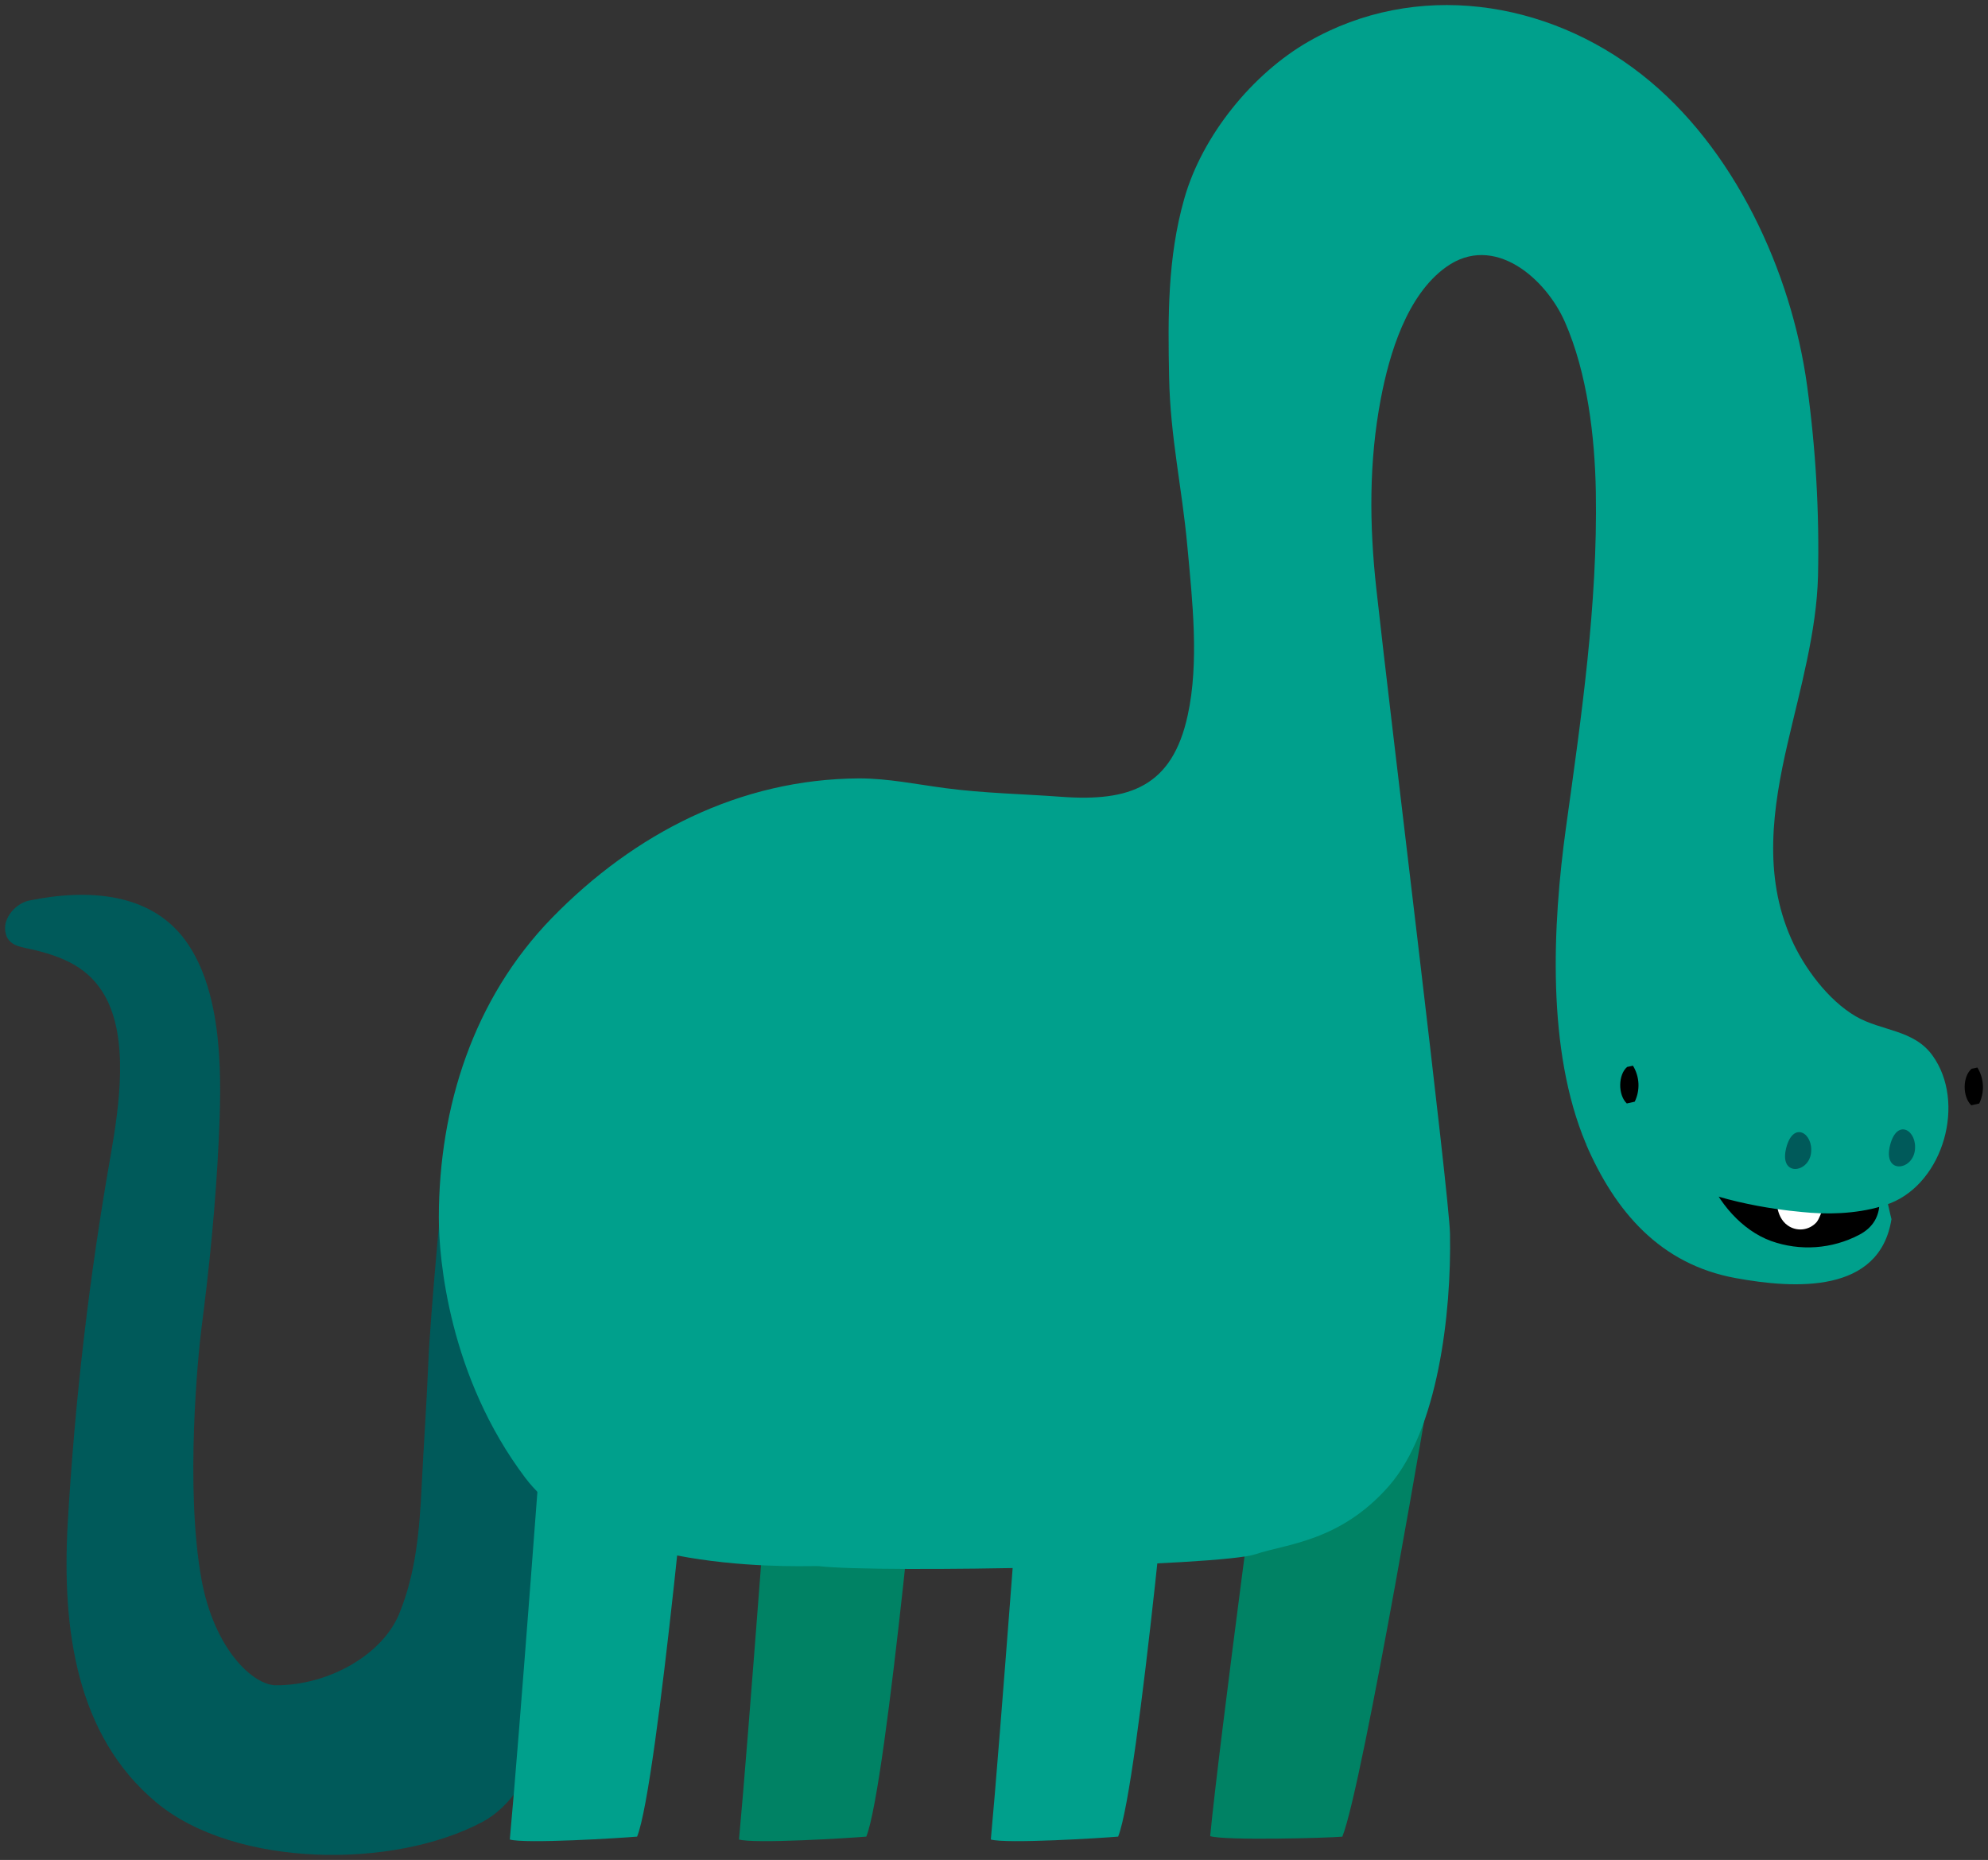 <svg xmlns="http://www.w3.org/2000/svg" xmlns:xlink="http://www.w3.org/1999/xlink" width="196.763" height="184.088" viewBox="-0.283 -0.067 196.763 184.088" version="1.1" xml:space="preserve">
  <rect x="-0.283" y="-0.067" width="196.763" height="184.088" fill="#333333" stroke="none"/>
  <g>
    <title>Slice 1</title>
    <desc>Created with Sketch.</desc>
    <g id="Page-1" stroke="none" fill-rule="evenodd">
      <g id="dinosaur1-a-[animals,dinosaur,alex-eben-meyer,sauropod]">
        <g id="ID0.9878866821527481">
          <g id="dinosaurs">
            <g id="brontosaurus-a">
              <g id="scratch_dinos03a">
                <path d="M 125.09 137.373 C 125.09 137.373 120.365 172.524 119.495 181.664 C 120.995 182.12 131.055 181.849 132.575 181.714 C 134.625 176.585 141.495 135.759 141.495 135.759 L 125.09 137.373 Z " id="Shape" fill="#008264" stroke-width="1"/>
                <path d="M 76.36 137.373 C 76.36 137.373 73.725 172.855 72.86 181.995 C 74.36 182.446 83.94 181.844 85.46 181.709 C 87.515 176.575 91.2 135.969 91.2 135.969 L 76.36 137.373 Z " id="Shape" fill="#008264" stroke-width="1"/>
                <path d="M 2.61 89.062 C 8.315 87.904 14.93 88.14 18.43 93.534 C 21.86 98.814 21.645 106.895 21.36 112.912 C 21.06 119.149 20.45 125.27 19.65 131.462 C 19.34 133.844 18.015 147.125 19.65 156.204 C 20.91 163.168 24.77 166.733 27.045 166.733 C 32.285 166.733 37.575 163.695 39.235 159.639 C 40.895 155.583 41.235 151.361 41.45 147.06 C 41.65 142.918 41.95 138.817 42.115 134.681 C 42.28 130.545 43.59 115.845 44.15 111.729 C 44.275 115.704 53.625 127.271 59.56 131.969 C 58.365 142.297 58.17 174.529 47.495 180.24 C 38.64 184.978 22.925 184.792 15.18 178.32 C 7.265 171.707 5.855 161.208 6.41 150.875 C 7.118 138.546 8.55 126.27 10.7 114.11 C 11.5 109.467 12.515 102.694 10.055 98.422 C 8.505 95.73 6.055 94.687 3.245 93.985 C 1.87 93.644 0.46 93.634 0.245 92.125 C 0.005 90.747 1.325 89.323 2.61 89.062 Z " id="Shape" fill="#005A5A" stroke-width="1"/>
                <g id="Group-2">
                  <path d="M 186.26 117.82 C 186.365 118.076 186.875 120.472 186.925 120.598 C 185.75 127.993 177.375 127.506 171.5 126.429 C 164.035 125.065 159.57 119.856 156.675 113.132 L 186.26 117.82 Z " id="Shape" fill="#00A08C" stroke-width="1"/>
                  <path d="M 185.56 116.888 C 185.47 117.504 186.73 120.578 183.73 122.147 C 181.035 123.56 177.875 123.782 175.01 122.759 C 172.095 121.696 169.74 118.928 168.585 115.955 L 185.56 116.888 Z " id="Shape" fill="#000000" stroke-width="1"/>
                  <path d="M 180.515 118.196 C 180.515 118.196 180.015 120.277 179.515 120.894 C 178.782 121.72 177.546 121.858 176.65 121.214 C 175.36 120.307 175.565 118.281 175.565 118.281 L 180.515 118.196 Z " id="Shape" fill="#FFFFFF" stroke-width="1"/>
                </g>
                <path d="M 54.355 90.772 C 62.49 82.434 72.935 77.029 84.77 76.974 C 87.62 76.974 90.485 77.571 93.305 77.942 C 97.085 78.443 100.94 78.513 104.745 78.794 C 111.545 79.295 115.745 77.791 117.275 70.707 C 118.42 65.473 117.73 59.346 117.24 54.037 C 116.7 48.111 115.55 43.248 115.43 37.291 C 115.31 31.335 115.265 25.449 116.93 19.603 C 118.7 13.346 123.7 7.215 129.23 4.046 C 139.835 -2.036 152.805 -0.105 162.23 7.33 C 171.34 14.484 177.025 26.788 178.575 38.104 C 179.434 44.348 179.796 50.652 179.655 56.955 C 179.515 62.47 177.885 68.135 176.655 73.47 C 175.155 79.942 174.225 86.56 177 92.837 C 178.25 95.68 180.66 98.934 183.39 100.523 C 185.93 102.002 189.125 101.812 190.99 104.404 C 194.325 109.036 192.085 116.938 186.82 119.018 C 184.455 119.946 181.45 120.157 178.95 119.966 C 177.2 119.826 171.07 119.324 165.54 116.817 C 161.665 115.058 159.93 115.008 156.675 113.107 C 152.79 103.867 153.365 91.549 154.715 81.807 C 156.24 70.827 157.855 59.747 157.665 48.627 C 157.57 43.152 156.825 36.86 154.605 31.801 C 152.7 27.46 147.565 22.992 142.855 26.357 C 138.965 29.134 137.23 34.945 136.385 39.392 C 135.2 45.599 135.245 51.856 135.93 58.118 C 137.405 71.595 143.16 118.221 143.23 122.027 C 143.385 129.918 142.03 141.474 137.185 147.009 C 132.34 152.545 126.95 152.745 123.99 153.758 C 120.52 154.946 86.7 155.638 80.77 154.941 C 80.63 154.821 59.245 156.189 51.705 146.197 C 44.165 136.205 43.145 124.533 43.15 120.432 C 43.165 109.488 46.575 98.768 54.355 90.772 Z " id="Shape" fill="#00A08C" stroke-width="1"/>
                <path d="M 101.285 137.373 C 101.285 137.373 98.65 172.855 97.785 181.995 C 99.285 182.446 108.865 181.844 110.385 181.709 C 112.435 176.58 116.12 135.974 116.12 135.974 L 101.285 137.373 Z " id="Shape" fill="#00A08C" stroke-width="1"/>
                <path d="M 53.675 137.373 C 53.675 137.373 51.04 172.855 50.175 181.995 C 51.675 182.446 61.255 181.844 62.775 181.709 C 64.83 176.58 68.51 135.974 68.51 135.974 L 53.675 137.373 Z " id="Shape" fill="#00A08C" stroke-width="1"/>
                <g id="Group">
                  <path d="M 178.96 114.08 C 179.23 112.105 177.21 110.816 176.51 113.539 C 175.775 116.416 178.7 116.055 178.96 114.08 Z " id="Shape" fill="#005A5A" stroke-width="1"/>
                  <path d="M 189.24 113.809 C 189.51 111.834 187.49 110.545 186.79 113.268 C 186.055 116.161 188.97 115.815 189.24 113.809 Z " id="Shape" fill="#005A5A" stroke-width="1"/>
                  <path d="M 194.825 109.327 L 195.61 109.152 C 196.161 108.012 196.093 106.67 195.43 105.592 L 194.86 105.712 C 193.96 106.464 193.935 108.475 194.825 109.327 Z " id="Shape" fill="#000000" stroke-width="1"/>
                  <path d="M 160.73 109.147 L 161.515 108.971 C 162.067 107.833 162.001 106.49 161.34 105.411 L 160.765 105.532 C 159.87 106.289 159.84 108.294 160.73 109.147 Z " id="Shape" fill="#000000" stroke-width="1"/>
                </g>
              </g>
            </g>
          </g>
        </g>
      </g>
    </g>
  </g>
</svg>